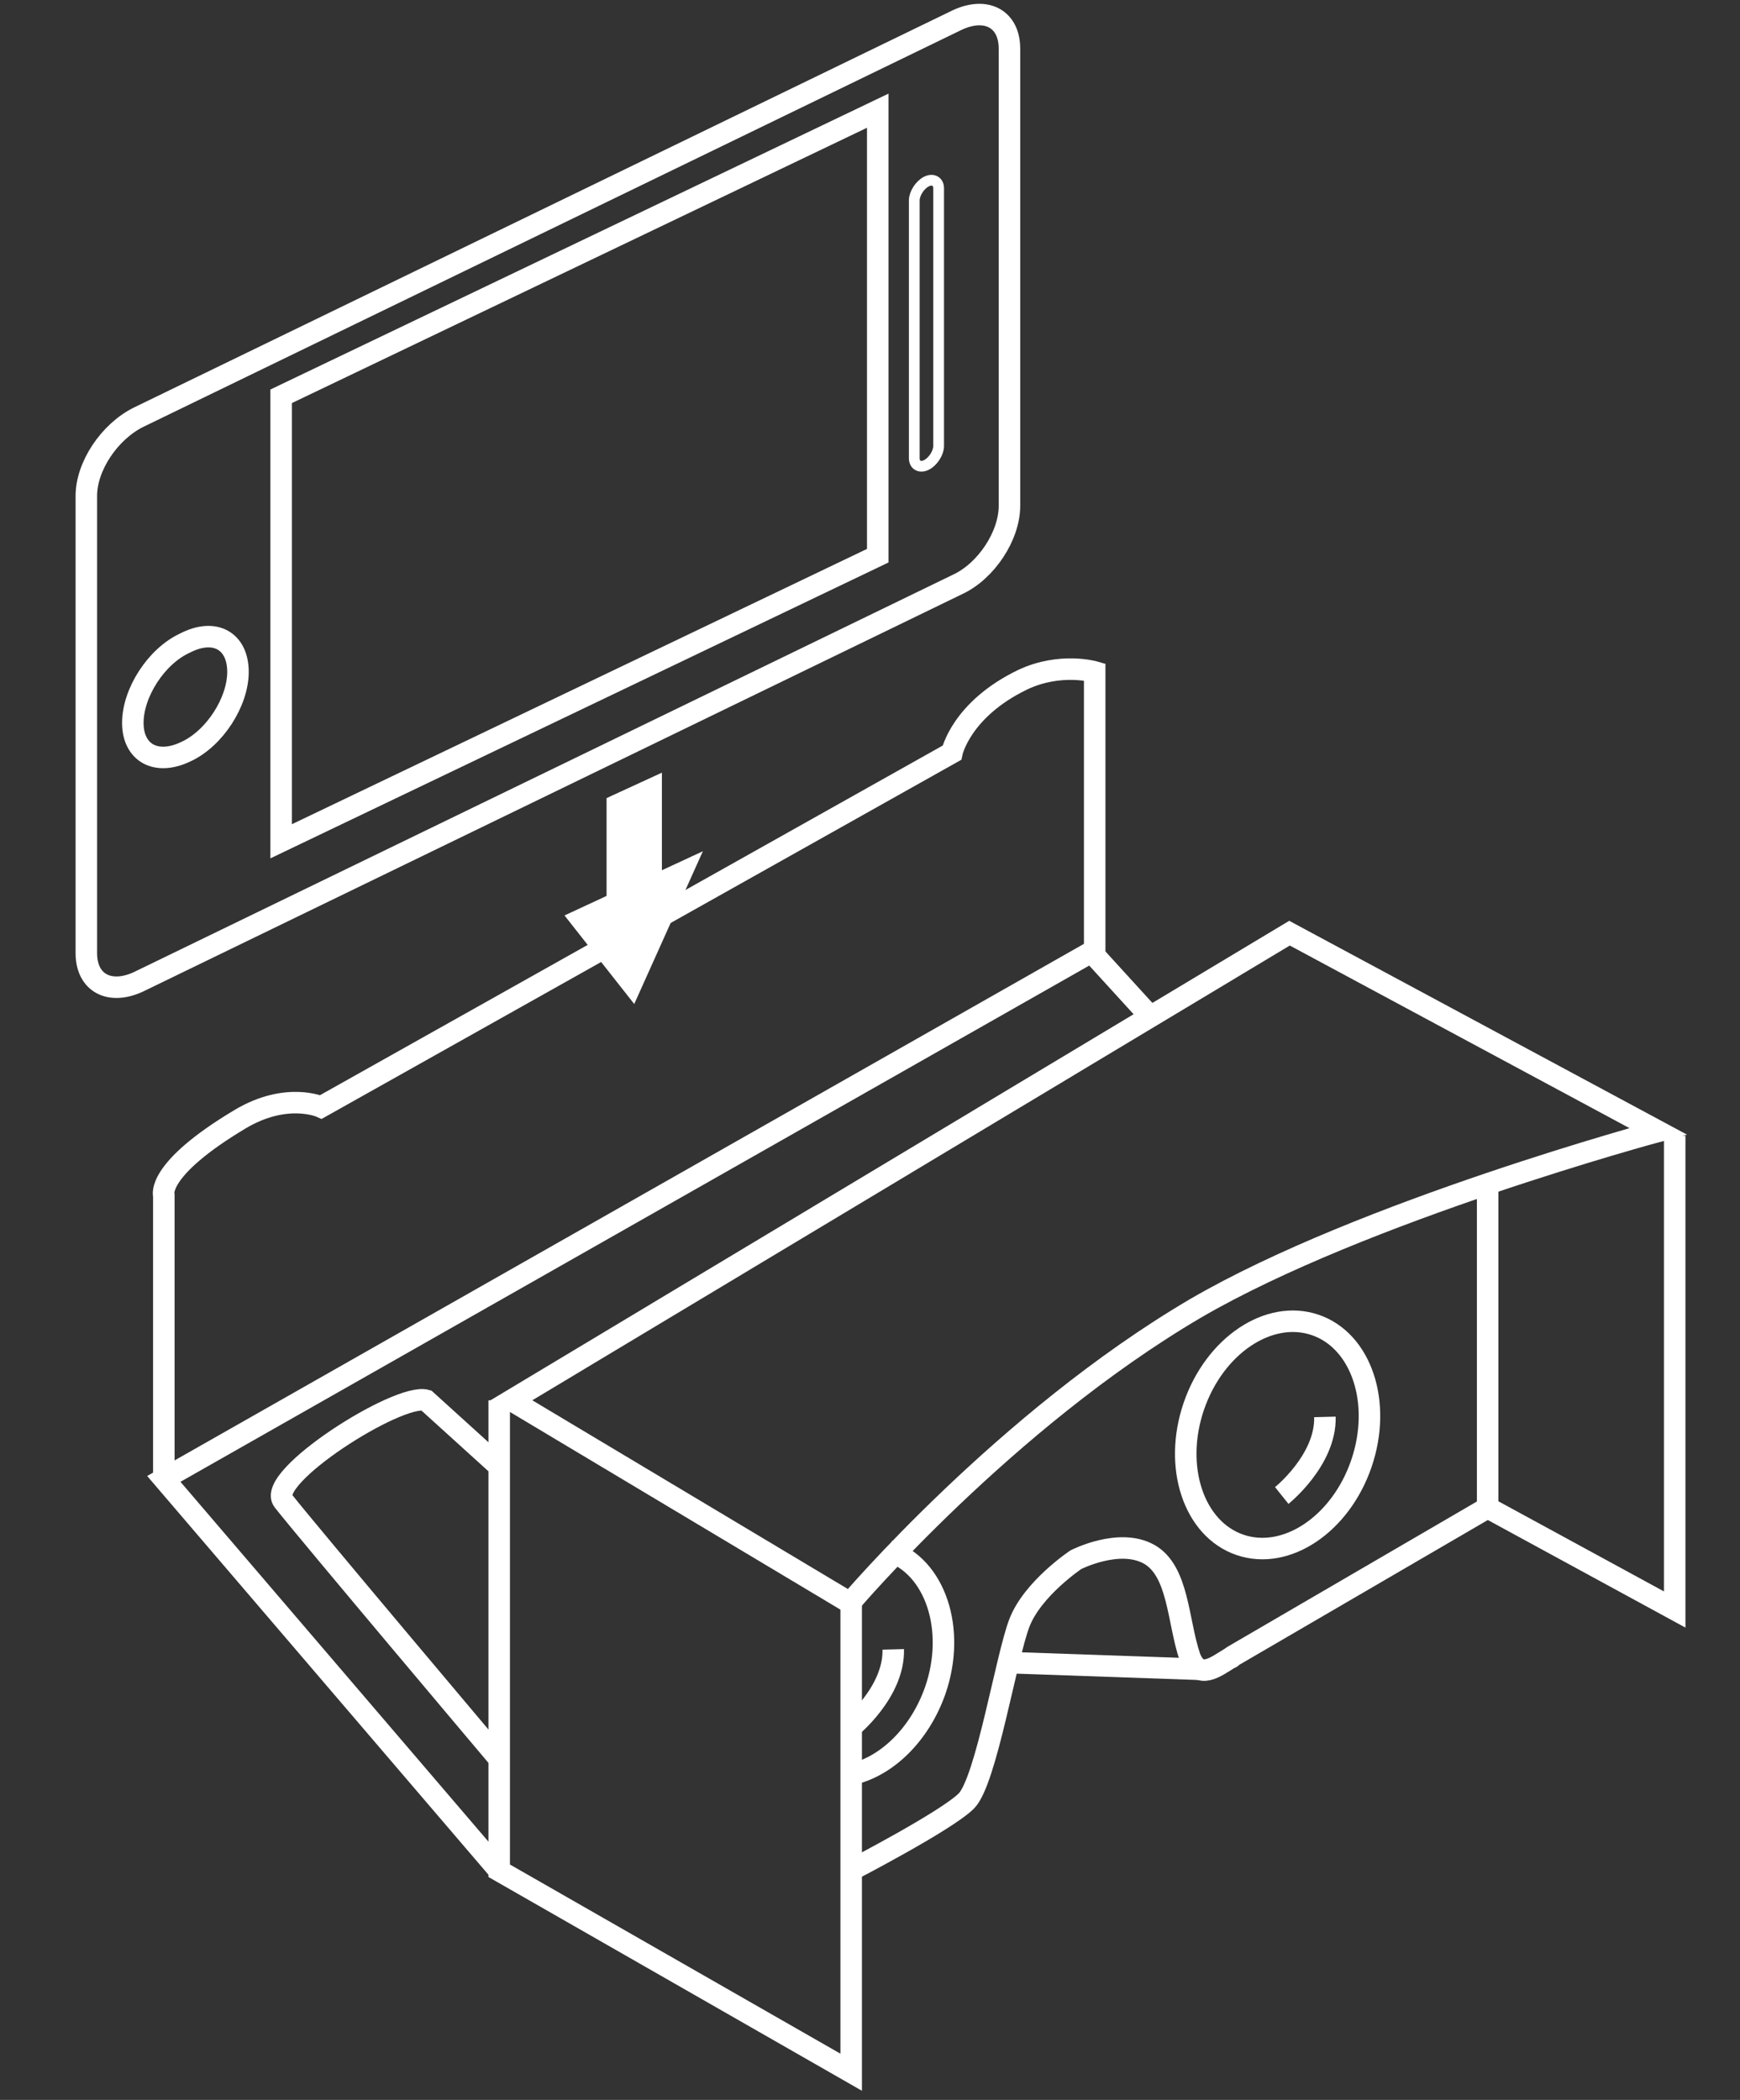 <?xml version="1.0" encoding="utf-8"?>
<!-- Generator: Adobe Illustrator 19.2.0, SVG Export Plug-In . SVG Version: 6.00 Build 0)  -->
<svg version="1.1" id="Layer_1" xmlns="http://www.w3.org/2000/svg" xmlns:xlink="http://www.w3.org/1999/xlink" x="0px" y="0px"
	 viewBox="0 0 157.2 189.7" style="enable-background:new 0 0 157.2 189.7;" xml:space="preserve">
<rect x="0" y="0" width="157.2" height="189.7" fill="#333333" stroke="none"/>
<style type="text/css">
	.st0{fill:none;stroke:#FFFFFF;stroke-width:1.943;stroke-miterlimit:10;}
	.st1{fill:none;stroke:#FFFFFF;stroke-width:0.972;stroke-miterlimit:10;}
	.st2{fill:#FFFFFF;}
	.st3{fill:#CC0066;stroke:#FFFFFF;stroke-width:1.943;stroke-miterlimit:10;}
</style>
<g>
	<g>
		<g>
			<path class="st0" d="M46.2,126.5l70.3-42.2l33.3,17.9c0,0-26.7,7.2-41.8,16c-17.2,10.1-31.2,26.6-31.2,26.6L46.2,126.5z"/>
			<polyline class="st0" points="45.1,126.5 45.1,169 76.9,187.2 76.9,144.8 			"/>
			<polyline class="st0" points="45.1,169 14.8,133.6 98.6,86 103.8,91.7 			"/>
			<polyline class="st0" points="134.4,107 134.4,136.2 151.3,145.4 151.3,102.6 			"/>
			<path class="st0" d="M14.8,133.6v-25.6c0,0-0.8-2.3,6.9-6.9c4.2-2.5,7.3-1.1,7.3-1.1l57-32c0,0,0.8-3.9,6.4-6.6
				c3.4-1.6,6.5-0.7,6.5-0.7V86"/>
			<path class="st0" d="M134.4,136.2l-23,13.4c-0.1,0.1-0.2,0.2-0.3,0.2c-1.3,0.8-2.8,2-3.6-0.1c-1.1-3.2-1-7.8-3.7-9.3
				c-2.7-1.5-6.6,0.5-6.6,0.5s-3.9,2.6-5.1,5.7c-1.2,3.1-3,14.3-4.8,16.1c-1.8,1.8-10.5,6.3-10.5,6.3"/>
			<path class="st0" d="M45.1,158.9c0,0-17.3-20.5-19.5-23.3c-1.7-2.1,10.4-9.8,12.9-9.1l6.4,5.8"/>
			<line class="st0" x1="108.4" y1="150.8" x2="91.2" y2="150.2"/>
		</g>
		<ellipse transform="matrix(0.324 -0.946 0.946 0.324 -44.566 196.804)" class="st0" cx="115.4" cy="129.6" rx="10.5" ry="8"/>
		<path class="st0" d="M80.3,140.1c4.2,1.4,6.1,7.1,4.2,12.6c-1.4,4-4.4,6.9-7.6,7.6"/>
	</g>
	<path class="st0" d="M86.5,52.8l-74,35.9c-2.6,1.2-4.7,0.1-4.7-2.6V44.8c0-2.7,2.1-5.8,4.7-7.1l74-35.9c2.6-1.2,4.7-0.1,4.7,2.6
		v41.3C91.2,48.4,89.1,51.6,86.5,52.8z"/>
	<polygon class="st0" points="79.3,50.2 25.4,76 25.4,35.8 79.3,10 	"/>
	<path class="st0" d="M21.5,60.7c0,2.7-2.1,6-4.7,7.2C14.1,69.2,12,68,12,65.3c0-2.7,2.1-6,4.7-7.2C19.4,56.7,21.5,57.9,21.5,60.7z"
		/>
	<path class="st1" d="M83.7,42L83.7,42c-0.6,0.3-1.1,0-1.1-0.6V18.1c0-0.6,0.5-1.4,1.1-1.7h0c0.6-0.3,1.1,0,1.1,0.6v23.3
		C84.8,40.9,84.3,41.7,83.7,42z"/>
	<g>
		<polygon class="st2" points="54.8,72.1 59.8,69.8 59.8,79.7 54.8,82 		"/>
		<polygon class="st2" points="57.3,90.7 51,82.7 63.5,76.9 		"/>
	</g>
	<path class="st3" d="M119.7,128c0.1,3.9-3.9,7.1-3.9,7.1"/>
	<path class="st3" d="M80.7,149c0.1,3.9-3.9,7.1-3.9,7.1"/>
</g>
</svg>
